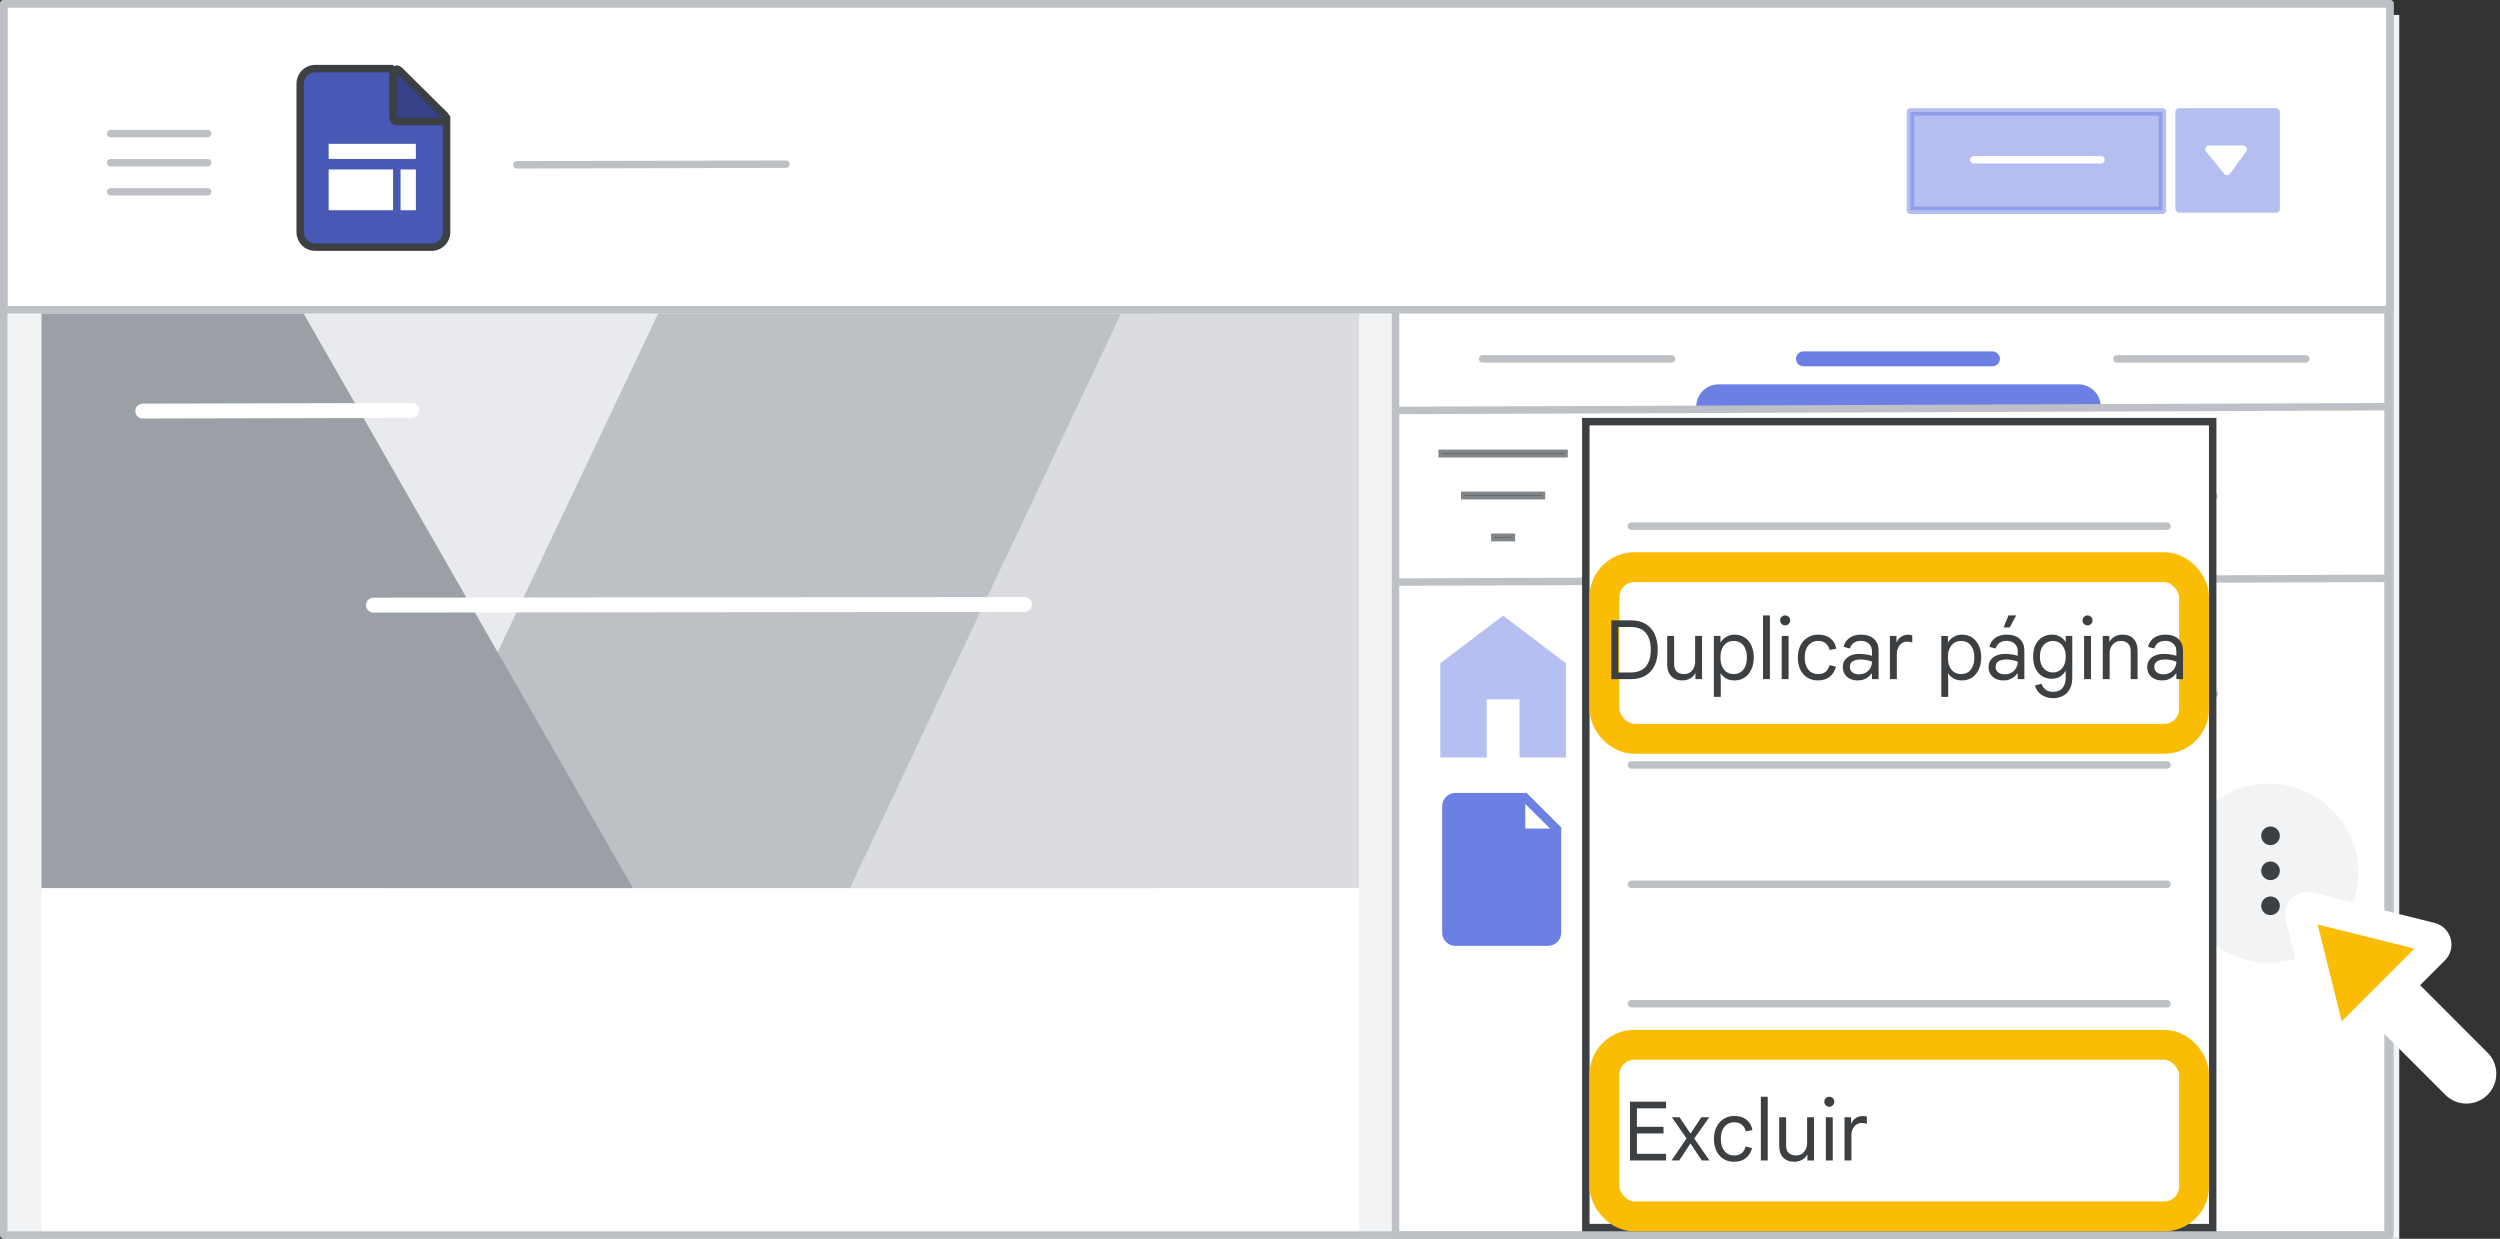 <svg width="335" height="166" viewBox="0 0 335 166" fill="none" xmlns="http://www.w3.org/2000/svg">
<rect x="0" y="0" width="335" height="166" fill="#333333" stroke="none"/>
<g id="sites-copy-or-delete-a-page" clip-path="url(#clip0_6255_14714)">
<rect id="bg" x="0.5" y="0.5" width="319.749" height="165" fill="white"/>
<rect id="border and background copy 3" x="0.5" y="2" width="321" height="164" fill="#F1F3F4"/>
<g id="center of site">
<rect id="border and background copy 4" x="5.553" y="65.355" width="176.552" height="101" fill="white"/>
<rect id="Rectangle" x="6.556" y="42" width="175.549" height="77" fill="#E8EAED"/>
<path id="Path 3" fill-rule="evenodd" clip-rule="evenodd" d="M155.02 42H88.193L51.697 119H155.02V42Z" fill="#BDC1C6"/>
<path id="Path 2" fill-rule="evenodd" clip-rule="evenodd" d="M182.105 42V80.5V119H113.892L150.23 42H182.105Z" fill="#DADCE0"/>
<path id="Path 4" fill-rule="evenodd" clip-rule="evenodd" d="M40.671 42H5.553V119H84.801L40.671 42Z" fill="#9AA0A6"/>
</g>
<path id="Line 4 Copy 4" d="M19.132 55.085L55.202 55" stroke="white" stroke-width="2" stroke-linecap="round" stroke-linejoin="round"/>
<path id="Line 4 Copy 5" d="M50.043 81.085L137.273 81" stroke="white" stroke-width="2" stroke-linecap="round" stroke-linejoin="round"/>
<rect id="border and background copy" x="0.5" y="0.5" width="319.749" height="41" fill="white" stroke="#BDC1C6" stroke-linejoin="round"/>
<g id="publish button">
<rect id="Rectangle_2" opacity="0.5" x="256" y="15" width="33.765" height="13.177" fill="#6C7FE3" stroke="#6C7FE3" stroke-linejoin="round"/>
<rect id="Rectangle_3" opacity="0.5" x="291.5" y="14.5" width="14" height="14" rx="0.5" fill="#6C7FE3"/>
<g id="Icons/arrow-expand-sm-filled-dark">
<path id="Path 4_2" fill-rule="evenodd" clip-rule="evenodd" d="M296 20H300.588L298.429 22.969L296 20Z" fill="white" stroke="white" stroke-linecap="round" stroke-linejoin="round"/>
</g>
<path id="Line 12" d="M264.5 21.412H281.531" stroke="white" stroke-linecap="round"/>
</g>
<rect id="border and background" x="187" y="41.5" width="133" height="124" fill="white" stroke="#BDC1C6" stroke-linejoin="round"/>
<g id="filter_list_BASELINE_P900_FILL0_wght100_GRAD0_opsz48">
<g id="Shape">
<path fill-rule="evenodd" clip-rule="evenodd" d="M193 60.5V61.054H209.83V60.5H193ZM196.023 66.673V66.118H206.807V66.673H196.023ZM200.054 72.291V71.737H202.776V72.291H200.054Z" fill="#3C4043"/>
<path d="M193 61.054H192.75V61.304H193V61.054ZM193 60.5V60.25H192.75V60.5H193ZM209.83 61.054V61.304H210.08V61.054H209.83ZM209.83 60.5H210.08V60.25H209.83V60.5ZM196.023 66.118V65.868H195.773V66.118H196.023ZM196.023 66.673H195.773V66.923H196.023V66.673ZM206.807 66.118H207.057V65.868H206.807V66.118ZM206.807 66.673V66.923H207.057V66.673H206.807ZM200.054 71.737V71.487H199.804V71.737H200.054ZM200.054 72.291H199.804V72.541H200.054V72.291ZM202.776 71.737H203.026V71.487H202.776V71.737ZM202.776 72.291V72.541H203.026V72.291H202.776ZM193.25 61.054V60.5H192.75V61.054H193.25ZM209.83 60.804H193V61.304H209.83V60.804ZM209.58 60.5V61.054H210.08V60.5H209.58ZM193 60.75H209.83V60.25H193V60.75ZM195.773 66.118V66.673H196.273V66.118H195.773ZM206.807 65.868H196.023V66.368H206.807V65.868ZM207.057 66.673V66.118H206.557V66.673H207.057ZM196.023 66.923H206.807V66.423H196.023V66.923ZM199.804 71.737V72.291H200.304V71.737H199.804ZM202.776 71.487H200.054V71.987H202.776V71.487ZM203.026 72.291V71.737H202.526V72.291H203.026ZM200.054 72.541H202.776V72.041H200.054V72.541Z" fill="#80868B"/>
</g>
</g>
<g id="FAB">
<circle id="Oval" cx="266" cy="145" r="12.5" stroke="#3C4043"/>
<g id="Icons/add-dark-grey">
<g id="Group">
<path id="Line" d="M266 140.417V149.583" stroke="#3C4043" stroke-linecap="square"/>
<path id="Line 2" d="M261.417 145H270.583" stroke="#3C4043" stroke-linecap="square"/>
</g>
</g>
</g>
<path id="Line 4" d="M241.666 48.085H266.985" stroke="#6C7FE3" stroke-width="2" stroke-linecap="round" stroke-linejoin="round"/>
<path id="Line 4 Copy" d="M283.666 48.085H308.985" stroke="#BDC1C6" stroke-linecap="round" stroke-linejoin="round"/>
<path id="Line 4 Copy 2" d="M198.666 48.085H223.985" stroke="#BDC1C6" stroke-linecap="round" stroke-linejoin="round"/>
<path id="Line 4 Copy 7" opacity="0.5" d="M220.084 92.998L296.728 93" stroke="#6C7FE3" stroke-linecap="round" stroke-linejoin="round"/>
<path id="Line 4 Copy 6" d="M219.728 66.498L296.664 66.502" stroke="#BDC1C6" stroke-linecap="round" stroke-linejoin="round"/>
<path id="Line 4 Copy 7_2" opacity="0.5" d="M245.004 91.998L295.004 92.002" stroke="#6C7FE3" stroke-linecap="round" stroke-linejoin="round"/>
<path id="Line 4 Copy 3" d="M69.257 22.085L105.328 22" stroke="#BDC1C6" stroke-linecap="round" stroke-linejoin="round"/>
<g id="blue insert highlight">
<path id="Line_2" d="M230.29 54.5H278.5" stroke="#6C7FE3" stroke-width="6" stroke-linecap="round"/>
<rect id="Rectangle_4" x="223.5" y="55" width="61" height="4" fill="white"/>
</g>
<circle id="Oval_2" cx="304" cy="117" r="12" fill="#F1F3F4"/>
<path id="Line_3" d="M186.805 55L319.804 54.497" stroke="#BDC1C6"/>
<path id="Line Copy" d="M186.805 78L319.804 77.497" stroke="#BDC1C6"/>
<g id="Menu">
<path id="Line_4" d="M14.825 17.906H27.825" stroke="#BDC1C6" stroke-linecap="round" stroke-linejoin="round"/>
<path id="Line_5" d="M14.825 21.806H27.825" stroke="#BDC1C6" stroke-linecap="round" stroke-linejoin="round"/>
<path id="Line_6" d="M14.825 25.706H27.825" stroke="#BDC1C6" stroke-linecap="round" stroke-linejoin="round"/>
</g>
<g id="Sites icon - illustrated">
<g id="Group_2">
<path id="Rectangle_5" fill-rule="evenodd" clip-rule="evenodd" d="M40.228 11.196C40.228 10.091 41.123 9.196 42.228 9.196H52.436L59.842 15.815V31.118C59.842 32.223 58.947 33.118 57.842 33.118H42.228C41.123 33.118 40.228 32.223 40.228 31.118V11.196Z" fill="#4758B5" stroke="#3C4043"/>
<path id="Path 5" d="M59.244 16.294C59.447 16.294 59.629 16.172 59.706 15.984C59.783 15.797 59.74 15.582 59.596 15.439L53.508 9.416C53.365 9.274 53.15 9.232 52.964 9.31C52.778 9.388 52.657 9.57 52.657 9.771V15.794C52.657 15.927 52.709 16.054 52.803 16.148C52.897 16.242 53.024 16.294 53.157 16.294H59.244Z" fill="#354287" stroke="#3C4043" stroke-linejoin="round"/>
</g>
<rect id="Rectangle_6" x="44.04" y="22.709" width="8.631" height="5.462" fill="white"/>
<rect id="Rectangle_7" x="44.04" y="19.273" width="11.685" height="2.025" fill="white"/>
<rect id="Rectangle_8" x="55.726" y="22.709" width="5.462" height="2.051" transform="rotate(90 55.726 22.709)" fill="white"/>
</g>
<rect id="border" x="0.5" y="0.5" width="319.749" height="165" stroke="#BDC1C6" stroke-linejoin="round"/>
<g id="filter_list_BASELINE_P900_FILL0_wght100_GRAD0_opsz48_2">
<g id="Shape_2">
<path fill-rule="evenodd" clip-rule="evenodd" d="M219.5 60.5V61.054H236.33V60.5H219.5ZM222.523 66.673V66.118H233.307V66.673H222.523ZM226.554 72.291V71.737H229.276V72.291H226.554Z" fill="#3C4043"/>
<path d="M219.5 61.054H219.25V61.304H219.5V61.054ZM219.5 60.5V60.25H219.25V60.5H219.5ZM236.33 61.054V61.304H236.58V61.054H236.33ZM236.33 60.5H236.58V60.25H236.33V60.5ZM222.523 66.118V65.868H222.273V66.118H222.523ZM222.523 66.673H222.273V66.923H222.523V66.673ZM233.307 66.118H233.557V65.868H233.307V66.118ZM233.307 66.673V66.923H233.557V66.673H233.307ZM226.554 71.737V71.487H226.304V71.737H226.554ZM226.554 72.291H226.304V72.541H226.554V72.291ZM229.276 71.737H229.526V71.487H229.276V71.737ZM229.276 72.291V72.541H229.526V72.291H229.276ZM219.75 61.054V60.5H219.25V61.054H219.75ZM236.33 60.804H219.5V61.304H236.33V60.804ZM236.08 60.5V61.054H236.58V60.5H236.08ZM219.5 60.75H236.33V60.25H219.5V60.75ZM222.273 66.118V66.673H222.773V66.118H222.273ZM233.307 65.868H222.523V66.368H233.307V65.868ZM233.557 66.673V66.118H233.057V66.673H233.557ZM222.523 66.923H233.307V66.423H222.523V66.923ZM226.304 71.737V72.291H226.804V71.737H226.304ZM229.276 71.487H226.554V71.987H229.276V71.487ZM229.526 72.291V71.737H229.026V72.291H229.526ZM226.554 72.541H229.276V72.041H226.554V72.541Z" fill="#80868B"/>
</g>
</g>
<g id="home_BASELINE_P900_FILL1_wght100_GRAD0_opsz48">
<path id="Path" d="M193 101.497V88.874L201.415 82.5L209.83 88.874V101.497H203.613V93.71H199.217V101.497H193Z" fill="#B5BFF1"/>
</g>
<path id="Line 4 Copy 8" d="M245.004 117.998L295.004 118.002" stroke="#6C7FE3" stroke-linecap="round" stroke-linejoin="round"/>
<g id="description_BASELINE_P900_FILL1_wght100_GRAD0_opsz48">
<g id="Shape_3">
<path fill-rule="evenodd" clip-rule="evenodd" d="M193.95 126.051C194.25 126.35 194.619 126.5 195.057 126.5H207.398C207.835 126.5 208.204 126.35 208.504 126.051C208.804 125.752 208.955 125.385 208.955 124.948V110.983L204.457 106.5H195.057C194.619 106.5 194.25 106.65 193.95 106.949C193.65 107.248 193.5 107.615 193.5 108.052V124.948C193.5 125.385 193.65 125.752 193.95 126.051ZM208.32 111.27H204.139V107.132L208.32 111.27Z" fill="#6C7FE3"/>
<path d="M193.95 126.051L194.127 125.874L194.127 125.874L193.95 126.051ZM208.504 126.051L208.681 126.228L208.681 126.228L208.504 126.051ZM208.955 110.983H209.205V110.879L209.131 110.806L208.955 110.983ZM204.457 106.5L204.633 106.323L204.56 106.25H204.457V106.5ZM193.95 106.949L193.774 106.772L193.774 106.772L193.95 106.949ZM204.139 111.27H203.889V111.52H204.139V111.27ZM208.32 111.27V111.52H208.928L208.496 111.092L208.32 111.27ZM204.139 107.132L204.315 106.954L203.889 106.533V107.132H204.139ZM195.057 126.25C194.683 126.25 194.378 126.125 194.127 125.874L193.774 126.228C194.122 126.576 194.556 126.75 195.057 126.75V126.25ZM207.398 126.25H195.057V126.75H207.398V126.25ZM208.328 125.874C208.076 126.125 207.772 126.25 207.398 126.25V126.75C207.899 126.75 208.332 126.576 208.681 126.228L208.328 125.874ZM208.705 124.948C208.705 125.32 208.579 125.624 208.328 125.874L208.681 126.228C209.03 125.881 209.205 125.449 209.205 124.948H208.705ZM208.705 110.983V124.948H209.205V110.983H208.705ZM204.28 106.677L208.778 111.16L209.131 110.806L204.633 106.323L204.28 106.677ZM195.057 106.75H204.457V106.25H195.057V106.75ZM194.127 107.126C194.378 106.875 194.683 106.75 195.057 106.75V106.25C194.556 106.25 194.122 106.424 193.774 106.772L194.127 107.126ZM193.75 108.052C193.75 107.68 193.875 107.376 194.127 107.126L193.774 106.772C193.425 107.119 193.25 107.551 193.25 108.052H193.75ZM193.75 124.948V108.052H193.25V124.948H193.75ZM194.127 125.874C193.875 125.624 193.75 125.32 193.75 124.948H193.25C193.25 125.449 193.425 125.881 193.774 126.228L194.127 125.874ZM204.139 111.52H208.32V111.02H204.139V111.52ZM203.889 107.132V111.27H204.389V107.132H203.889ZM208.496 111.092L204.315 106.954L203.964 107.31L208.144 111.448L208.496 111.092Z" fill="#6C7FE3"/>
</g>
</g>
<g id="Icons/menu-more-dark-grey">
<circle id="Oval_3" cx="304.25" cy="112" r="1.25" fill="#3C4043"/>
<circle id="Oval_4" cx="304.25" cy="116.688" r="1.25" fill="#3C4043"/>
<circle id="Oval_5" cx="304.25" cy="121.375" r="1.25" fill="#3C4043"/>
</g>
<g id="Cursor ">
<g id="Union">
<mask id="path-51-outside-1_6255_14714" maskUnits="userSpaceOnUse" x="297.538" y="111.084" width="44.548" height="44.548" fill="black">
<rect fill="white" x="297.538" y="111.084" width="44.548" height="44.548"/>
<path fill-rule="evenodd" clip-rule="evenodd" d="M309.436 121.547C308.704 121.365 308.042 122.027 308.224 122.759L312.281 139.059C312.469 139.814 313.409 140.074 313.959 139.524L318.639 134.844L329.089 145.294C329.87 146.075 331.136 146.075 331.917 145.294C332.698 144.513 332.698 143.247 331.917 142.466L321.468 132.016L326.202 127.282C326.751 126.732 326.491 125.792 325.736 125.604L309.436 121.547Z"/>
</mask>
<path fill-rule="evenodd" clip-rule="evenodd" d="M309.436 121.547C308.704 121.365 308.042 122.027 308.224 122.759L312.281 139.059C312.469 139.814 313.409 140.074 313.959 139.524L318.639 134.844L329.089 145.294C329.87 146.075 331.136 146.075 331.917 145.294C332.698 144.513 332.698 143.247 331.917 142.466L321.468 132.016L326.202 127.282C326.751 126.732 326.491 125.792 325.736 125.604L309.436 121.547Z" fill="#FBBC04"/>
<path d="M308.224 122.759L310.165 122.276L310.165 122.276L308.224 122.759ZM309.436 121.547L309.919 119.606L309.919 119.606L309.436 121.547ZM312.281 139.059L314.222 138.576L314.222 138.576L312.281 139.059ZM318.639 134.844L320.053 133.43L318.639 132.016L317.225 133.43L318.639 134.844ZM321.468 132.016L320.053 130.601L318.639 132.016L320.053 133.43L321.468 132.016ZM326.202 127.282L327.616 128.696L326.202 127.282ZM325.736 125.604L325.253 127.545L325.253 127.545L325.736 125.604ZM310.165 122.276C310.347 123.008 309.685 123.67 308.953 123.488L309.919 119.606C307.724 119.06 305.737 121.047 306.283 123.242L310.165 122.276ZM314.222 138.576L310.165 122.276L306.283 123.242L310.341 139.542L314.222 138.576ZM312.545 138.11C313.095 137.56 314.034 137.821 314.222 138.576L310.341 139.542C310.904 141.806 313.723 142.588 315.373 140.939L312.545 138.11ZM317.225 133.43L312.545 138.11L315.373 140.939L320.053 136.258L317.225 133.43ZM330.503 143.88L320.053 133.43L317.225 136.258L327.675 146.708L330.503 143.88ZM330.503 143.88L327.675 146.708C329.237 148.27 331.77 148.27 333.332 146.708L330.503 143.88ZM330.503 143.88L330.503 143.88L333.332 146.708C334.894 145.146 334.894 142.613 333.332 141.051L330.503 143.88ZM320.053 133.43L330.503 143.88L333.332 141.051L322.882 130.601L320.053 133.43ZM324.787 125.868L320.053 130.601L322.882 133.43L327.616 128.696L324.787 125.868ZM325.253 127.545C324.498 127.357 324.237 126.417 324.787 125.868L327.616 128.696C329.266 127.046 328.483 124.227 326.219 123.663L325.253 127.545ZM308.953 123.488L325.253 127.545L326.219 123.663L309.919 119.606L308.953 123.488Z" fill="white" mask="url(#path-51-outside-1_6255_14714)"/>
</g>
</g>
<rect id="Rectangle_9" x="212.5" y="56.5" width="84" height="108" fill="white" stroke="#3C4043"/>
<g id="Rectangular highlight" clip-path="url(#clip1_6255_14714)">
<rect id="Rectangle 6" x="215" y="76" width="79" height="23" rx="4" stroke="#FBBC04" stroke-width="4"/>
</g>
<g id="Rectangular highlight_2" clip-path="url(#clip2_6255_14714)">
<rect id="Rectangle 6_2" x="215" y="140" width="79" height="23" rx="4" stroke="#FBBC04" stroke-width="4"/>
</g>
<path id="Line 13" d="M218.619 70.5H290.381" stroke="#BDC1C6" stroke-linecap="round"/>
<path id="Line 13 Copy 2" d="M218.619 102.5H290.381" stroke="#BDC1C6" stroke-linecap="round"/>
<path id="Line 13 Copy 5" d="M218.619 118.5H290.381" stroke="#BDC1C6" stroke-linecap="round"/>
<path id="Line 13 Copy 3" d="M218.619 134.5H290.381" stroke="#BDC1C6" stroke-linecap="round"/>
<path id="Delete" d="M218.413 155.5V147.624H223.253V148.515H219.348V150.99H222.912V151.881H219.348V154.609H223.253V155.5H218.413ZM223.981 155.5L226.005 152.552L224.025 149.714H225.059L226.533 151.903L227.974 149.714H229.041L227.028 152.563L229.074 155.5H228.04L226.522 153.223L225.015 155.5H223.981ZM232.366 155.676C231.823 155.676 231.35 155.551 230.947 155.302C230.543 155.045 230.228 154.686 230.001 154.224C229.781 153.762 229.671 153.223 229.671 152.607C229.671 151.984 229.788 151.445 230.023 150.99C230.257 150.528 230.58 150.172 230.991 149.923C231.401 149.666 231.871 149.538 232.399 149.538C233.095 149.538 233.653 149.718 234.071 150.077C234.489 150.429 234.738 150.884 234.819 151.441L233.928 151.595C233.854 151.243 233.686 150.953 233.422 150.726C233.165 150.499 232.82 150.385 232.388 150.385C232.036 150.385 231.724 150.473 231.453 150.649C231.189 150.818 230.98 151.067 230.826 151.397C230.672 151.727 230.595 152.13 230.595 152.607C230.595 153.076 230.672 153.48 230.826 153.817C230.98 154.147 231.189 154.4 231.453 154.576C231.724 154.745 232.036 154.829 232.388 154.829C232.798 154.829 233.128 154.73 233.378 154.532C233.627 154.327 233.81 154.026 233.928 153.63L234.775 153.839C234.643 154.389 234.371 154.833 233.961 155.17C233.557 155.507 233.026 155.676 232.366 155.676ZM235.952 155.5V146.964H236.876V155.5H235.952ZM240.435 155.676C239.79 155.676 239.291 155.485 238.939 155.104C238.587 154.723 238.411 154.206 238.411 153.553V149.714H239.335V153.432C239.335 153.938 239.46 154.297 239.709 154.51C239.966 154.723 240.281 154.829 240.655 154.829C240.97 154.829 241.238 154.756 241.458 154.609C241.678 154.455 241.847 154.253 241.964 154.004C242.089 153.755 242.151 153.483 242.151 153.19V149.714H243.075V155.5H242.195V154.741H242.151C242.063 154.917 241.935 155.078 241.766 155.225C241.597 155.364 241.399 155.474 241.172 155.555C240.945 155.636 240.699 155.676 240.435 155.676ZM244.664 155.5V149.714H245.588V155.5H244.664ZM245.126 148.306C244.943 148.306 244.785 148.24 244.653 148.108C244.521 147.976 244.455 147.818 244.455 147.635C244.455 147.444 244.521 147.287 244.653 147.162C244.785 147.03 244.943 146.964 245.126 146.964C245.317 146.964 245.474 147.03 245.599 147.162C245.731 147.287 245.797 147.444 245.797 147.635C245.797 147.818 245.731 147.976 245.599 148.108C245.474 148.24 245.317 148.306 245.126 148.306ZM247.167 155.5V149.714H248.047V150.517H248.091C248.164 150.326 248.278 150.158 248.432 150.011C248.586 149.864 248.762 149.751 248.96 149.67C249.165 149.589 249.374 149.549 249.587 149.549C249.726 149.549 249.84 149.556 249.928 149.571C250.016 149.586 250.093 149.608 250.159 149.637V150.616C250.056 150.565 249.946 150.528 249.829 150.506C249.712 150.484 249.591 150.473 249.466 150.473C249.209 150.473 248.975 150.546 248.762 150.693C248.557 150.84 248.392 151.038 248.267 151.287C248.15 151.529 248.091 151.797 248.091 152.09V155.5H247.167Z" fill="#3C4043"/>
<path id="Duplicate page" d="M215.913 91V83.124H218.542C219.305 83.124 219.954 83.282 220.489 83.597C221.024 83.905 221.431 84.352 221.71 84.939C221.996 85.526 222.139 86.233 222.139 87.062C222.139 87.891 221.996 88.598 221.71 89.185C221.431 89.772 221.024 90.223 220.489 90.538C219.954 90.846 219.305 91 218.542 91H215.913ZM216.848 90.109H218.531C219.088 90.109 219.565 90.003 219.961 89.79C220.357 89.57 220.661 89.236 220.874 88.789C221.094 88.342 221.204 87.766 221.204 87.062C221.204 86.358 221.094 85.782 220.874 85.335C220.661 84.88 220.357 84.547 219.961 84.334C219.565 84.121 219.088 84.015 218.531 84.015H216.848V90.109ZM225.431 91.176C224.786 91.176 224.287 90.985 223.935 90.604C223.583 90.223 223.407 89.706 223.407 89.053V85.214H224.331V88.932C224.331 89.438 224.456 89.797 224.705 90.01C224.962 90.223 225.277 90.329 225.651 90.329C225.967 90.329 226.234 90.256 226.454 90.109C226.674 89.955 226.843 89.753 226.96 89.504C227.085 89.255 227.147 88.983 227.147 88.69V85.214H228.071V91H227.191V90.241H227.147C227.059 90.417 226.931 90.578 226.762 90.725C226.594 90.864 226.396 90.974 226.168 91.055C225.941 91.136 225.695 91.176 225.431 91.176ZM229.66 93.376V85.214H230.54V86.061H230.584C230.687 85.878 230.826 85.709 231.002 85.555C231.185 85.401 231.398 85.276 231.64 85.181C231.889 85.086 232.15 85.038 232.421 85.038C232.942 85.038 233.396 85.166 233.785 85.423C234.174 85.68 234.474 86.039 234.687 86.501C234.9 86.963 235.006 87.498 235.006 88.107C235.006 88.716 234.896 89.251 234.676 89.713C234.463 90.175 234.163 90.534 233.774 90.791C233.393 91.048 232.942 91.176 232.421 91.176C231.974 91.176 231.592 91.084 231.277 90.901C230.962 90.71 230.731 90.49 230.584 90.241H230.54L230.584 91V93.376H229.66ZM232.322 90.329C232.667 90.329 232.971 90.245 233.235 90.076C233.499 89.907 233.704 89.658 233.851 89.328C234.005 88.991 234.082 88.584 234.082 88.107C234.082 87.623 234.005 87.216 233.851 86.886C233.704 86.556 233.499 86.307 233.235 86.138C232.971 85.969 232.667 85.885 232.322 85.885C231.977 85.885 231.669 85.969 231.398 86.138C231.134 86.307 230.925 86.556 230.771 86.886C230.617 87.216 230.54 87.623 230.54 88.107C230.54 88.584 230.617 88.991 230.771 89.328C230.925 89.658 231.134 89.907 231.398 90.076C231.669 90.245 231.977 90.329 232.322 90.329ZM236.245 91V82.464H237.169V91H236.245ZM238.748 91V85.214H239.672V91H238.748ZM239.21 83.806C239.027 83.806 238.869 83.74 238.737 83.608C238.605 83.476 238.539 83.318 238.539 83.135C238.539 82.944 238.605 82.787 238.737 82.662C238.869 82.53 239.027 82.464 239.21 82.464C239.401 82.464 239.558 82.53 239.683 82.662C239.815 82.787 239.881 82.944 239.881 83.135C239.881 83.318 239.815 83.476 239.683 83.608C239.558 83.74 239.401 83.806 239.21 83.806ZM243.605 91.176C243.062 91.176 242.589 91.051 242.186 90.802C241.783 90.545 241.467 90.186 241.24 89.724C241.02 89.262 240.91 88.723 240.91 88.107C240.91 87.484 241.027 86.945 241.262 86.49C241.497 86.028 241.819 85.672 242.23 85.423C242.641 85.166 243.11 85.038 243.638 85.038C244.335 85.038 244.892 85.218 245.31 85.577C245.728 85.929 245.977 86.384 246.058 86.941L245.167 87.095C245.094 86.743 244.925 86.453 244.661 86.226C244.404 85.999 244.06 85.885 243.627 85.885C243.275 85.885 242.963 85.973 242.692 86.149C242.428 86.318 242.219 86.567 242.065 86.897C241.911 87.227 241.834 87.63 241.834 88.107C241.834 88.576 241.911 88.98 242.065 89.317C242.219 89.647 242.428 89.9 242.692 90.076C242.963 90.245 243.275 90.329 243.627 90.329C244.038 90.329 244.368 90.23 244.617 90.032C244.866 89.827 245.05 89.526 245.167 89.13L246.014 89.339C245.882 89.889 245.611 90.333 245.2 90.67C244.797 91.007 244.265 91.176 243.605 91.176ZM248.94 91.176C248.544 91.176 248.196 91.103 247.895 90.956C247.595 90.809 247.36 90.604 247.191 90.34C247.023 90.069 246.938 89.75 246.938 89.383C246.938 88.994 247.037 88.672 247.235 88.415C247.441 88.151 247.708 87.953 248.038 87.821C248.376 87.689 248.739 87.623 249.127 87.623C249.355 87.623 249.564 87.634 249.754 87.656C249.952 87.671 250.139 87.696 250.315 87.733C250.499 87.77 250.675 87.817 250.843 87.876V87.238C250.843 86.82 250.704 86.49 250.425 86.248C250.147 85.999 249.791 85.874 249.358 85.874C248.977 85.874 248.662 85.962 248.412 86.138C248.163 86.307 247.991 86.56 247.895 86.897L247.059 86.688C247.125 86.343 247.265 86.05 247.477 85.808C247.69 85.559 247.958 85.368 248.28 85.236C248.61 85.104 248.97 85.038 249.358 85.038C250.114 85.038 250.697 85.229 251.107 85.61C251.525 85.991 251.734 86.527 251.734 87.216V91H250.843V90.241H250.799C250.697 90.388 250.561 90.534 250.392 90.681C250.224 90.828 250.018 90.945 249.776 91.033C249.542 91.128 249.263 91.176 248.94 91.176ZM249.105 90.362C249.443 90.362 249.74 90.289 249.996 90.142C250.26 89.995 250.466 89.794 250.612 89.537C250.766 89.273 250.843 88.98 250.843 88.657C250.572 88.554 250.312 88.481 250.062 88.437C249.813 88.393 249.556 88.371 249.292 88.371C248.874 88.371 248.533 88.452 248.269 88.613C248.013 88.767 247.884 89.024 247.884 89.383C247.884 89.676 247.998 89.915 248.225 90.098C248.46 90.274 248.753 90.362 249.105 90.362ZM253.25 91V85.214H254.13V86.017H254.174C254.247 85.826 254.361 85.658 254.515 85.511C254.669 85.364 254.845 85.251 255.043 85.17C255.248 85.089 255.457 85.049 255.67 85.049C255.809 85.049 255.923 85.056 256.011 85.071C256.099 85.086 256.176 85.108 256.242 85.137V86.116C256.139 86.065 256.029 86.028 255.912 86.006C255.795 85.984 255.674 85.973 255.549 85.973C255.292 85.973 255.058 86.046 254.845 86.193C254.64 86.34 254.475 86.538 254.35 86.787C254.233 87.029 254.174 87.297 254.174 87.59V91H253.25ZM260.136 93.376V85.214H261.016V86.061H261.06C261.162 85.878 261.302 85.709 261.478 85.555C261.661 85.401 261.874 85.276 262.116 85.181C262.365 85.086 262.625 85.038 262.897 85.038C263.417 85.038 263.872 85.166 264.261 85.423C264.649 85.68 264.95 86.039 265.163 86.501C265.375 86.963 265.482 87.498 265.482 88.107C265.482 88.716 265.372 89.251 265.152 89.713C264.939 90.175 264.638 90.534 264.25 90.791C263.868 91.048 263.417 91.176 262.897 91.176C262.449 91.176 262.068 91.084 261.753 90.901C261.437 90.71 261.206 90.49 261.06 90.241H261.016L261.06 91V93.376H260.136ZM262.798 90.329C263.142 90.329 263.447 90.245 263.711 90.076C263.975 89.907 264.18 89.658 264.327 89.328C264.481 88.991 264.558 88.584 264.558 88.107C264.558 87.623 264.481 87.216 264.327 86.886C264.18 86.556 263.975 86.307 263.711 86.138C263.447 85.969 263.142 85.885 262.798 85.885C262.453 85.885 262.145 85.969 261.874 86.138C261.61 86.307 261.401 86.556 261.247 86.886C261.093 87.216 261.016 87.623 261.016 88.107C261.016 88.584 261.093 88.991 261.247 89.328C261.401 89.658 261.61 89.907 261.874 90.076C262.145 90.245 262.453 90.329 262.798 90.329ZM268.47 91.176C268.074 91.176 267.725 91.103 267.425 90.956C267.124 90.809 266.889 90.604 266.721 90.34C266.552 90.069 266.468 89.75 266.468 89.383C266.468 88.994 266.567 88.672 266.765 88.415C266.97 88.151 267.238 87.953 267.568 87.821C267.905 87.689 268.268 87.623 268.657 87.623C268.884 87.623 269.093 87.634 269.284 87.656C269.482 87.671 269.669 87.696 269.845 87.733C270.028 87.77 270.204 87.817 270.373 87.876V87.238C270.373 86.82 270.233 86.49 269.955 86.248C269.676 85.999 269.32 85.874 268.888 85.874C268.506 85.874 268.191 85.962 267.942 86.138C267.692 86.307 267.52 86.56 267.425 86.897L266.589 86.688C266.655 86.343 266.794 86.05 267.007 85.808C267.219 85.559 267.487 85.368 267.81 85.236C268.14 85.104 268.499 85.038 268.888 85.038C269.643 85.038 270.226 85.229 270.637 85.61C271.055 85.991 271.264 86.527 271.264 87.216V91H270.373V90.241H270.329C270.226 90.388 270.09 90.534 269.922 90.681C269.753 90.828 269.548 90.945 269.306 91.033C269.071 91.128 268.792 91.176 268.47 91.176ZM268.635 90.362C268.972 90.362 269.269 90.289 269.526 90.142C269.79 89.995 269.995 89.794 270.142 89.537C270.296 89.273 270.373 88.98 270.373 88.657C270.101 88.554 269.841 88.481 269.592 88.437C269.342 88.393 269.086 88.371 268.822 88.371C268.404 88.371 268.063 88.452 267.799 88.613C267.542 88.767 267.414 89.024 267.414 89.383C267.414 89.676 267.527 89.915 267.755 90.098C267.989 90.274 268.283 90.362 268.635 90.362ZM268.481 84.081L269.13 82.464H270.175L269.295 84.081H268.481ZM275.1 93.552C274.66 93.552 274.272 93.471 273.934 93.31C273.597 93.156 273.322 92.951 273.109 92.694C272.897 92.437 272.757 92.155 272.691 91.847L273.56 91.627C273.656 91.928 273.832 92.181 274.088 92.386C274.345 92.599 274.682 92.705 275.1 92.705C275.672 92.705 276.098 92.533 276.376 92.188C276.662 91.851 276.805 91.385 276.805 90.791V89.922H276.761C276.585 90.237 276.343 90.49 276.035 90.681C275.727 90.864 275.342 90.956 274.88 90.956C274.44 90.956 274.033 90.842 273.659 90.615C273.293 90.388 272.996 90.054 272.768 89.614C272.548 89.174 272.438 88.635 272.438 87.997C272.438 87.352 272.548 86.813 272.768 86.38C272.996 85.94 273.3 85.606 273.681 85.379C274.063 85.152 274.484 85.038 274.946 85.038C275.364 85.038 275.731 85.13 276.046 85.313C276.362 85.489 276.6 85.716 276.761 85.995H276.805V85.214H277.685V90.802C277.685 91.425 277.572 91.939 277.344 92.342C277.124 92.753 276.82 93.057 276.431 93.255C276.043 93.453 275.599 93.552 275.1 93.552ZM275.089 90.109C275.405 90.109 275.691 90.032 275.947 89.878C276.204 89.724 276.409 89.493 276.563 89.185C276.725 88.87 276.805 88.474 276.805 87.997C276.805 87.52 276.725 87.128 276.563 86.82C276.409 86.505 276.204 86.27 275.947 86.116C275.691 85.962 275.405 85.885 275.089 85.885C274.781 85.885 274.495 85.962 274.231 86.116C273.967 86.27 273.755 86.505 273.593 86.82C273.432 87.128 273.351 87.52 273.351 87.997C273.351 88.474 273.432 88.87 273.593 89.185C273.755 89.493 273.967 89.724 274.231 89.878C274.495 90.032 274.781 90.109 275.089 90.109ZM279.268 91V85.214H280.192V91H279.268ZM279.73 83.806C279.546 83.806 279.389 83.74 279.257 83.608C279.125 83.476 279.059 83.318 279.059 83.135C279.059 82.944 279.125 82.787 279.257 82.662C279.389 82.53 279.546 82.464 279.73 82.464C279.92 82.464 280.078 82.53 280.203 82.662C280.335 82.787 280.401 82.944 280.401 83.135C280.401 83.318 280.335 83.476 280.203 83.608C280.078 83.74 279.92 83.806 279.73 83.806ZM281.771 91V85.214H282.651V85.973H282.695C282.834 85.702 283.054 85.478 283.355 85.302C283.663 85.126 284.015 85.038 284.411 85.038C285.063 85.038 285.562 85.229 285.907 85.61C286.259 85.991 286.435 86.508 286.435 87.161V91H285.511V87.282C285.511 86.776 285.382 86.417 285.126 86.204C284.876 85.991 284.565 85.885 284.191 85.885C283.883 85.885 283.615 85.962 283.388 86.116C283.168 86.263 282.995 86.461 282.871 86.71C282.753 86.952 282.695 87.223 282.695 87.524V91H281.771ZM289.729 91.176C289.333 91.176 288.984 91.103 288.684 90.956C288.383 90.809 288.148 90.604 287.98 90.34C287.811 90.069 287.727 89.75 287.727 89.383C287.727 88.994 287.826 88.672 288.024 88.415C288.229 88.151 288.497 87.953 288.827 87.821C289.164 87.689 289.527 87.623 289.916 87.623C290.143 87.623 290.352 87.634 290.543 87.656C290.741 87.671 290.928 87.696 291.104 87.733C291.287 87.77 291.463 87.817 291.632 87.876V87.238C291.632 86.82 291.492 86.49 291.214 86.248C290.935 85.999 290.579 85.874 290.147 85.874C289.765 85.874 289.45 85.962 289.201 86.138C288.951 86.307 288.779 86.56 288.684 86.897L287.848 86.688C287.914 86.343 288.053 86.05 288.266 85.808C288.478 85.559 288.746 85.368 289.069 85.236C289.399 85.104 289.758 85.038 290.147 85.038C290.902 85.038 291.485 85.229 291.896 85.61C292.314 85.991 292.523 86.527 292.523 87.216V91H291.632V90.241H291.588C291.485 90.388 291.349 90.534 291.181 90.681C291.012 90.828 290.807 90.945 290.565 91.033C290.33 91.128 290.051 91.176 289.729 91.176ZM289.894 90.362C290.231 90.362 290.528 90.289 290.785 90.142C291.049 89.995 291.254 89.794 291.401 89.537C291.555 89.273 291.632 88.98 291.632 88.657C291.36 88.554 291.1 88.481 290.851 88.437C290.601 88.393 290.345 88.371 290.081 88.371C289.663 88.371 289.322 88.452 289.058 88.613C288.801 88.767 288.673 89.024 288.673 89.383C288.673 89.676 288.786 89.915 289.014 90.098C289.248 90.274 289.542 90.362 289.894 90.362Z" fill="#3C4043"/>
</g>
<defs>
<clipPath id="clip0_6255_14714">
<rect width="335" height="166" fill="white"/>
</clipPath>
<clipPath id="clip1_6255_14714">
<rect width="83" height="27" fill="white" transform="translate(213 74)"/>
</clipPath>
<clipPath id="clip2_6255_14714">
<rect width="83" height="27" fill="white" transform="translate(213 138)"/>
</clipPath>
</defs>
</svg>
